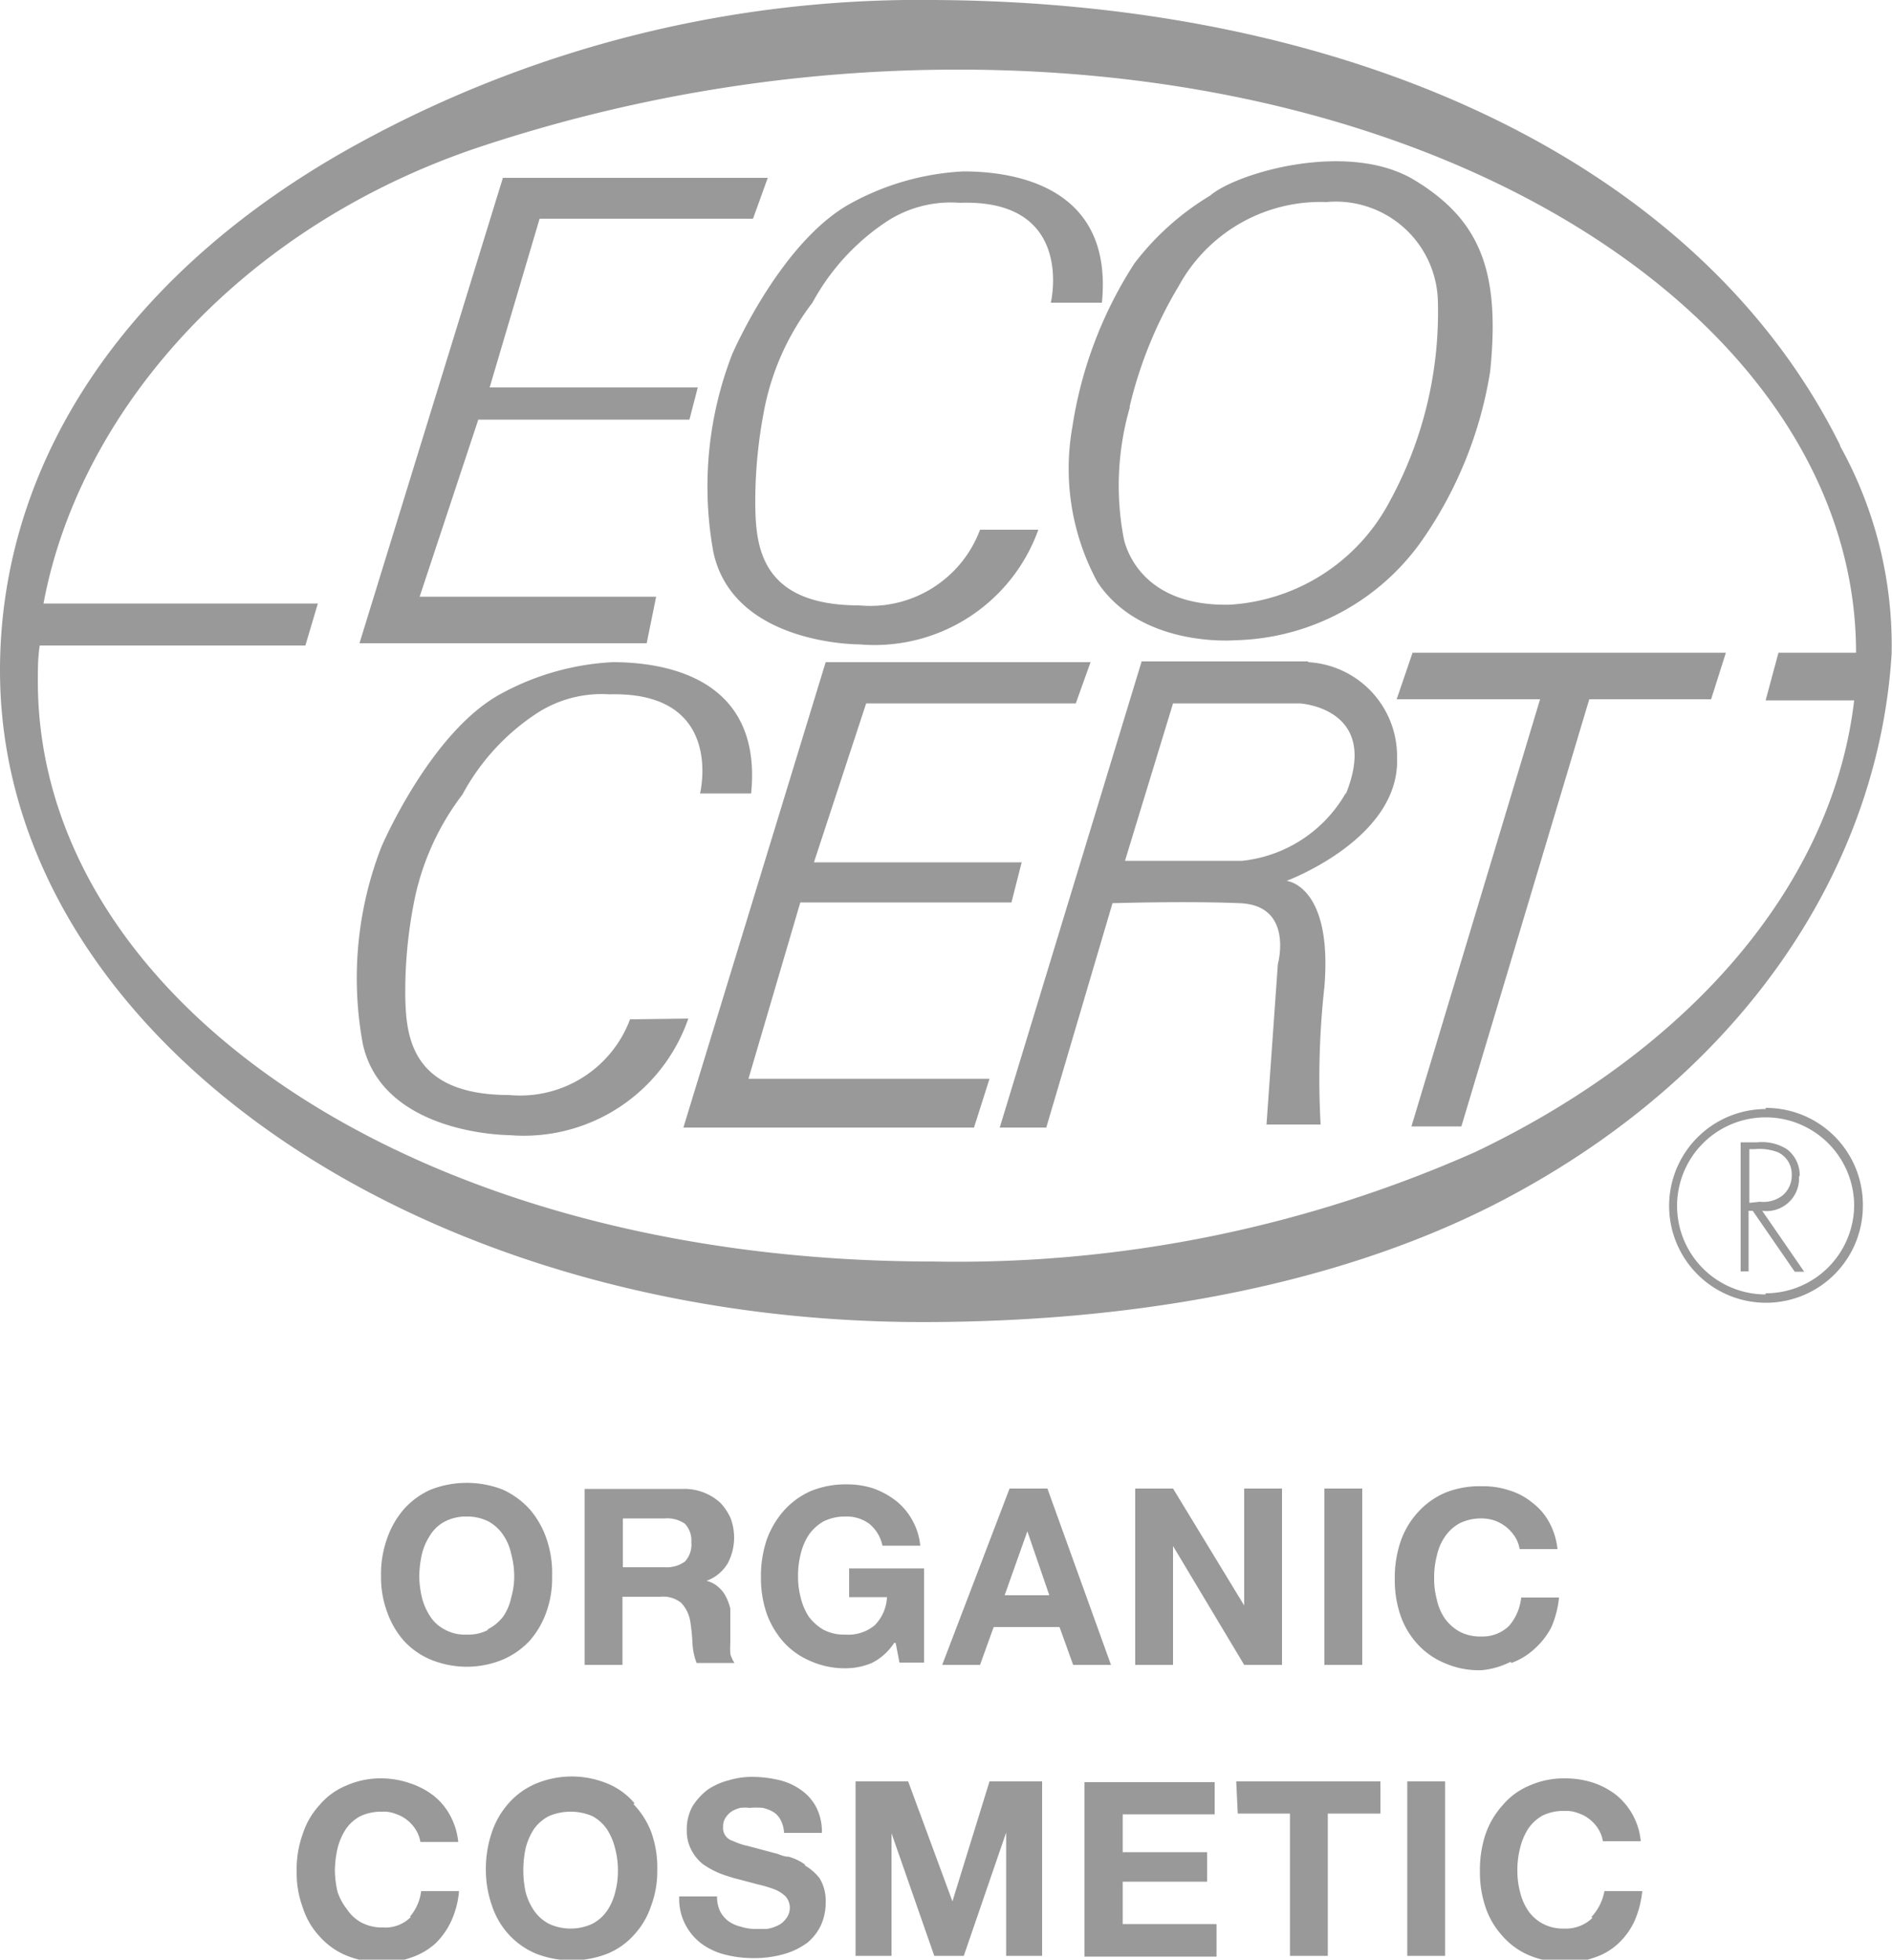 <svg xmlns="http://www.w3.org/2000/svg" width="50" height="51.79" viewBox="0 0 50 51.79"><defs><style>.cls-1{fill:#999;}</style></defs><g id="レイヤー_2" data-name="レイヤー 2"><g id="PC"><path class="cls-1" d="M27.68,39.34h-1L24.9,44h1l.36-1H28l.36,1h1Zm-1.13,2.82.6-1.69h0l.58,1.69ZM31,40.86,32.88,44h1V39.34h-1v3.09h0L31,39.34H30V44H31V40.86Zm-20.14,9.8a.94.94,0,0,1-.73.28,1.18,1.18,0,0,1-.58-.13,1.07,1.07,0,0,1-.38-.35A1.56,1.56,0,0,1,8.92,50a2.69,2.69,0,0,1-.07-.57,2.79,2.79,0,0,1,.07-.58,1.68,1.68,0,0,1,.22-.51A1.09,1.09,0,0,1,9.52,48a1.31,1.31,0,0,1,.58-.12.85.85,0,0,1,.36.06.94.94,0,0,1,.31.17,1,1,0,0,1,.22.25.88.88,0,0,1,.12.32h1a1.85,1.85,0,0,0-.22-.71,1.69,1.69,0,0,0-.44-.52,2.08,2.08,0,0,0-.61-.32A2.36,2.36,0,0,0,10.1,47a2.24,2.24,0,0,0-.95.19,1.85,1.85,0,0,0-.71.52,2.05,2.05,0,0,0-.44.76,2.76,2.76,0,0,0-.16,1,2.61,2.61,0,0,0,.16.94,2,2,0,0,0,.44.76,1.93,1.93,0,0,0,.71.51,2.4,2.4,0,0,0,.95.18,2.13,2.13,0,0,0,.78-.13,1.81,1.81,0,0,0,.63-.37,2,2,0,0,0,.42-.6,2.35,2.35,0,0,0,.2-.78h-1A1.29,1.29,0,0,1,10.83,50.66Zm5.91-3a1.85,1.85,0,0,0-.71-.52,2.47,2.47,0,0,0-1.9,0,2,2,0,0,0-.72.52,2.2,2.2,0,0,0-.44.76,3,3,0,0,0-.16,1,2.85,2.85,0,0,0,.16.94,2.11,2.11,0,0,0,.44.76,2.05,2.05,0,0,0,.72.51,2.6,2.6,0,0,0,1.9,0,1.93,1.93,0,0,0,.71-.51,2.11,2.11,0,0,0,.44-.76,2.61,2.61,0,0,0,.16-.94,2.76,2.76,0,0,0-.16-1A2.2,2.2,0,0,0,16.74,47.68ZM16.26,50a1.55,1.55,0,0,1-.21.49,1.1,1.1,0,0,1-.39.35,1.36,1.36,0,0,1-1.16,0,1.1,1.1,0,0,1-.39-.35,1.56,1.56,0,0,1-.22-.49,2.69,2.69,0,0,1-.06-.57,2.78,2.78,0,0,1,.06-.58,1.68,1.68,0,0,1,.22-.51A1.12,1.12,0,0,1,14.5,48a1.46,1.46,0,0,1,1.16,0,1.12,1.12,0,0,1,.39.36,1.66,1.66,0,0,1,.21.51,2.25,2.25,0,0,1,.07.58A2.17,2.17,0,0,1,16.26,50Zm13.41-.27H31.9v-.78H29.67v-1H32.1v-.85H28.66v4.61h3.49v-.86H29.67ZM14,43.36a2.3,2.3,0,0,0,.44-.76,2.61,2.61,0,0,0,.15-.94,2.76,2.76,0,0,0-.15-1,2.34,2.34,0,0,0-.44-.77,2.18,2.18,0,0,0-.71-.52,2.62,2.62,0,0,0-1.91,0,2.08,2.08,0,0,0-.71.52,2.34,2.34,0,0,0-.44.77,2.76,2.76,0,0,0-.16,1,2.61,2.61,0,0,0,.16.94,2.3,2.3,0,0,0,.44.76,2,2,0,0,0,.71.5,2.5,2.5,0,0,0,1.91,0A2.12,2.12,0,0,0,14,43.36Zm-1.09-.29a1.13,1.13,0,0,1-.58.13,1.09,1.09,0,0,1-.57-.13,1,1,0,0,1-.39-.35,1.62,1.62,0,0,1-.22-.5,2.6,2.6,0,0,1-.07-.56,2.88,2.88,0,0,1,.07-.59,1.62,1.62,0,0,1,.22-.5,1,1,0,0,1,.39-.36,1.2,1.2,0,0,1,.57-.13,1.24,1.24,0,0,1,.58.13,1.12,1.12,0,0,1,.39.36,1.4,1.4,0,0,1,.21.5,2.33,2.33,0,0,1,.08.59,2.1,2.1,0,0,1-.08.56,1.4,1.4,0,0,1-.21.5A1.2,1.2,0,0,1,12.87,43.07Zm8.38,6.22a1.35,1.35,0,0,0-.45-.22c-.15,0-.27-.08-.35-.09l-.71-.19a1.86,1.86,0,0,1-.42-.14.35.35,0,0,1-.25-.37.41.41,0,0,1,.07-.25.61.61,0,0,1,.16-.16.85.85,0,0,1,.22-.09,1.06,1.06,0,0,1,.25,0,2,2,0,0,1,.35,0,1,1,0,0,1,.28.11.55.55,0,0,1,.19.21.81.81,0,0,1,.09.34h1a1.42,1.42,0,0,0-.15-.68,1.3,1.3,0,0,0-.41-.46,1.66,1.66,0,0,0-.59-.26,3.13,3.13,0,0,0-.7-.08,2.15,2.15,0,0,0-.61.09,1.78,1.78,0,0,0-.56.25,1.68,1.68,0,0,0-.4.44,1.24,1.24,0,0,0-.15.62,1.07,1.07,0,0,0,.12.53,1.15,1.15,0,0,0,.31.38,2.34,2.34,0,0,0,.44.24,4.32,4.32,0,0,0,.51.16l.49.13a3.35,3.35,0,0,1,.44.13.87.87,0,0,1,.31.2.46.46,0,0,1,0,.58.55.55,0,0,1-.22.18,1,1,0,0,1-.29.09l-.3,0a1.26,1.26,0,0,1-.38-.06.94.94,0,0,1-.32-.14.75.75,0,0,1-.23-.27.87.87,0,0,1-.08-.39h-1a1.47,1.47,0,0,0,.16.74,1.5,1.5,0,0,0,.43.51,1.82,1.82,0,0,0,.63.29,3,3,0,0,0,.74.09,2.86,2.86,0,0,0,.82-.11,1.93,1.93,0,0,0,.61-.3,1.35,1.35,0,0,0,.36-.47,1.45,1.45,0,0,0,.12-.59,1.15,1.15,0,0,0-.16-.64A1.35,1.35,0,0,0,21.25,49.29Zm2.38-5.87.1.52h.65V41.45H22.44v.76h1a1.13,1.13,0,0,1-.32.74,1.09,1.09,0,0,1-.78.25,1.16,1.16,0,0,1-.58-.13,1.31,1.31,0,0,1-.39-.35,1.6,1.6,0,0,1-.21-.5,2.1,2.1,0,0,1-.07-.56,2.32,2.32,0,0,1,.07-.59,1.6,1.6,0,0,1,.21-.5,1.22,1.22,0,0,1,.39-.36,1.27,1.27,0,0,1,.58-.13,1,1,0,0,1,.63.19,1,1,0,0,1,.35.58h1a1.7,1.7,0,0,0-.22-.69,1.68,1.68,0,0,0-.44-.51,2.16,2.16,0,0,0-.6-.32,2.26,2.26,0,0,0-.69-.1,2.4,2.4,0,0,0-.95.18,2.08,2.08,0,0,0-.71.52,2.37,2.37,0,0,0-.45.77,3,3,0,0,0-.15,1,2.85,2.85,0,0,0,.15.94,2.32,2.32,0,0,0,.45.76,2,2,0,0,0,.71.5,2.24,2.24,0,0,0,.95.19,1.79,1.79,0,0,0,.67-.14A1.52,1.52,0,0,0,23.63,43.42Zm1.5,6.83h0L24,47.08H22.61v4.61h.95V48.45h0l1.13,3.24h.78l1.12-3.26h0v3.26h.95V47.08H26.15Zm7.54-2.32h1.38v3.76h1V47.93h1.39v-.85H32.67ZM18.24,42.84a5.42,5.42,0,0,1,.06.58,1.66,1.66,0,0,0,.11.53h1a.88.88,0,0,1-.11-.24,2.5,2.5,0,0,1,0-.29c0-.11,0-.21,0-.31s0-.18,0-.25,0-.24,0-.35a1.52,1.52,0,0,0-.12-.32.82.82,0,0,0-.2-.25.7.7,0,0,0-.31-.16h0a1.09,1.09,0,0,0,.56-.46,1.46,1.46,0,0,0,.08-1.19,1.46,1.46,0,0,0-.27-.41,1.41,1.41,0,0,0-1-.37H15.45V44h1v-1.8h1a.75.75,0,0,1,.55.16A.93.93,0,0,1,18.24,42.84Zm-1.78-1.42V40.13h1.11a.82.82,0,0,1,.53.14.65.65,0,0,1,.17.49.66.66,0,0,1-.17.51.82.82,0,0,1-.53.15Zm.19-14.48a3.1,3.1,0,0,1-3.19,2c-2.59,0-2.73-1.54-2.75-2.61a12.25,12.25,0,0,1,.22-2.43A6.85,6.85,0,0,1,12.22,21a5.91,5.91,0,0,1,2-2.17,3.15,3.15,0,0,1,1.89-.48c3.06-.08,2.39,2.62,2.39,2.62h1.35c.3-3-2.17-3.47-3.66-3.47a6.89,6.89,0,0,0-2.94.83c-1.87,1-3.17,4.05-3.17,4.05a9.57,9.57,0,0,0-.49,5.22C10.13,30,13.46,30,13.46,30a4.6,4.6,0,0,0,4.73-3.08Zm4.5-3.09h5.58L27,22.79H21.51l1.38-4.2h5.54l.39-1.09h-7L18.06,29.8h7.68l.41-1.29H19.78Zm-3.81-8.08H11.09l1.55-4.68h5.58l.22-.85h-5.5l1.32-4.46H19.9l.39-1.08h-7L9.5,17h7.59Zm31.29-4C44.92,4.29,35.72.05,24.66,0A30.85,30.85,0,0,0,9.53,3.76C3.39,7.1,0,12.16,0,17.72c0,9.54,10.89,17.22,24.39,17.22,5.69,0,11.33-1,15.77-3.46,6.09-3.36,9.49-8.69,9.83-14.2A10.86,10.86,0,0,0,48.63,11.79ZM49,18.51c-.56,4.79-4.23,9.17-10,11.93a33.73,33.73,0,0,1-14.34,2.9C10.93,33.34,1,26.41,1,18c0-.31,0-.62.05-.94H8.07l.33-1.11H1.15c.91-4.91,5-9.81,11.33-12A40.07,40.07,0,0,1,25.32,1.84c13.63,0,23.73,7,23.73,15.41H47l-.34,1.26ZM18.85,14.58c.52,2.47,3.86,2.45,3.86,2.45A4.6,4.6,0,0,0,27.44,14H25.9a3.1,3.1,0,0,1-3.19,2c-2.59,0-2.73-1.54-2.75-2.61a12.64,12.64,0,0,1,.21-2.42A6.77,6.77,0,0,1,21.47,8a6,6,0,0,1,2-2.17,3.1,3.1,0,0,1,1.89-.47C28.43,5.25,27.77,8,27.77,8h1.35c.3-3-2.18-3.47-3.66-3.47a6.9,6.9,0,0,0-2.95.83c-1.87,1-3.16,4-3.16,4A9.68,9.68,0,0,0,18.85,14.58Zm18.06,3.9H40.7L37.3,29.77l1.32,0L42,18.48h3.22l.39-1.23H37.33Zm-2.34-1h-4.4L26.42,29.8h1.23l1.75-5.93s1.94-.06,3.37,0,1,1.61,1,1.61l-.3,4.24H34.9A22.08,22.08,0,0,1,35,26.08c.22-2.69-1-2.8-1-2.8s3-1.11,2.92-3.25A2.49,2.49,0,0,0,34.57,17.5Zm1,3.47a3.59,3.59,0,0,1-2.74,1.8H29.73L31,18.59h3.35S36.5,18.71,35.56,21ZM29,15.38c1.16,1.76,3.66,1.54,3.66,1.54a6.2,6.2,0,0,0,4.9-2.61,10.76,10.76,0,0,0,1.82-4.49c.27-2.63-.25-4-2-5.06s-4.71-.19-5.4.41a7.14,7.14,0,0,0-2,1.79,11,11,0,0,0-1.64,4.32A6.29,6.29,0,0,0,29,15.38Zm.85-4.62a11.16,11.16,0,0,1,1.3-3.2,4.27,4.27,0,0,1,3.9-2.22A2.7,2.7,0,0,1,38,8a10.44,10.44,0,0,1-1.29,5.28,5.13,5.13,0,0,1-4.19,2.7c-2.56.07-2.83-1.79-2.83-1.79A7.44,7.44,0,0,1,29.86,10.76ZM35,39.34V44h1V39.34Zm2.19,12.35h1V47.08h-1Zm4.89-1a1,1,0,0,1-.73.28,1.16,1.16,0,0,1-.58-.13,1.1,1.1,0,0,1-.39-.35,1.55,1.55,0,0,1-.21-.49,2.17,2.17,0,0,1-.07-.57,2.25,2.25,0,0,1,.07-.58,1.66,1.66,0,0,1,.21-.51,1.12,1.12,0,0,1,.39-.36,1.28,1.28,0,0,1,.58-.12.88.88,0,0,1,.36.06.94.94,0,0,1,.31.17,1,1,0,0,1,.22.25.88.88,0,0,1,.12.32h1a1.78,1.78,0,0,0-.66-1.23,2.08,2.08,0,0,0-.61-.32,2.41,2.41,0,0,0-.72-.11,2.24,2.24,0,0,0-.95.19,1.85,1.85,0,0,0-.71.52,2.22,2.22,0,0,0-.45.76,3,3,0,0,0-.15,1,2.85,2.85,0,0,0,.15.94,2.13,2.13,0,0,0,.45.76,1.93,1.93,0,0,0,.71.51,2.4,2.4,0,0,0,.95.18,2.16,2.16,0,0,0,.78-.13,1.68,1.68,0,0,0,.62-.37,1.88,1.88,0,0,0,.43-.6,2.62,2.62,0,0,0,.2-.78h-1A1.36,1.36,0,0,1,42.06,50.66Zm-2.14-6.74a1.79,1.79,0,0,0,.62-.38A2,2,0,0,0,41,43a2.62,2.62,0,0,0,.2-.78h-1a1.36,1.36,0,0,1-.32.75,1,1,0,0,1-.73.28,1.16,1.16,0,0,1-.58-.13,1.2,1.2,0,0,1-.39-.35,1.4,1.4,0,0,1-.21-.5,2.1,2.1,0,0,1-.07-.56,2.32,2.32,0,0,1,.07-.59,1.4,1.4,0,0,1,.21-.5,1.12,1.12,0,0,1,.39-.36,1.27,1.27,0,0,1,.58-.13,1.09,1.09,0,0,1,.36.06,1.11,1.11,0,0,1,.3.17,1.13,1.13,0,0,1,.23.26.88.88,0,0,1,.12.32h1a1.91,1.91,0,0,0-.22-.71,1.61,1.61,0,0,0-.45-.52,1.73,1.73,0,0,0-.6-.32,2.13,2.13,0,0,0-.72-.11,2.4,2.4,0,0,0-1,.18,2.08,2.08,0,0,0-.71.52,2.2,2.2,0,0,0-.45.77,3,3,0,0,0-.15,1,2.85,2.85,0,0,0,.15.94,2.16,2.16,0,0,0,.45.76,2,2,0,0,0,.71.5,2.24,2.24,0,0,0,1,.19A2.16,2.16,0,0,0,39.92,43.92Zm7.62-12.85a.86.86,0,0,0-.34-.73,1.24,1.24,0,0,0-.78-.18H46v3.41h.21V32h.11l1.11,1.61h.25L46.57,32A.86.86,0,0,0,47.54,31.07Zm-1.33.69V30.37h.14a1.39,1.39,0,0,1,.61.08.64.64,0,0,1,.37.61.68.68,0,0,1-.25.54.82.82,0,0,1-.59.16Zm.44-2.48a2.56,2.56,0,1,0,2.56,2.56A2.56,2.56,0,0,0,46.65,29.28Zm0,4.9A2.34,2.34,0,1,1,49,31.84,2.34,2.34,0,0,1,46.65,34.18Z"/></g></g></svg>